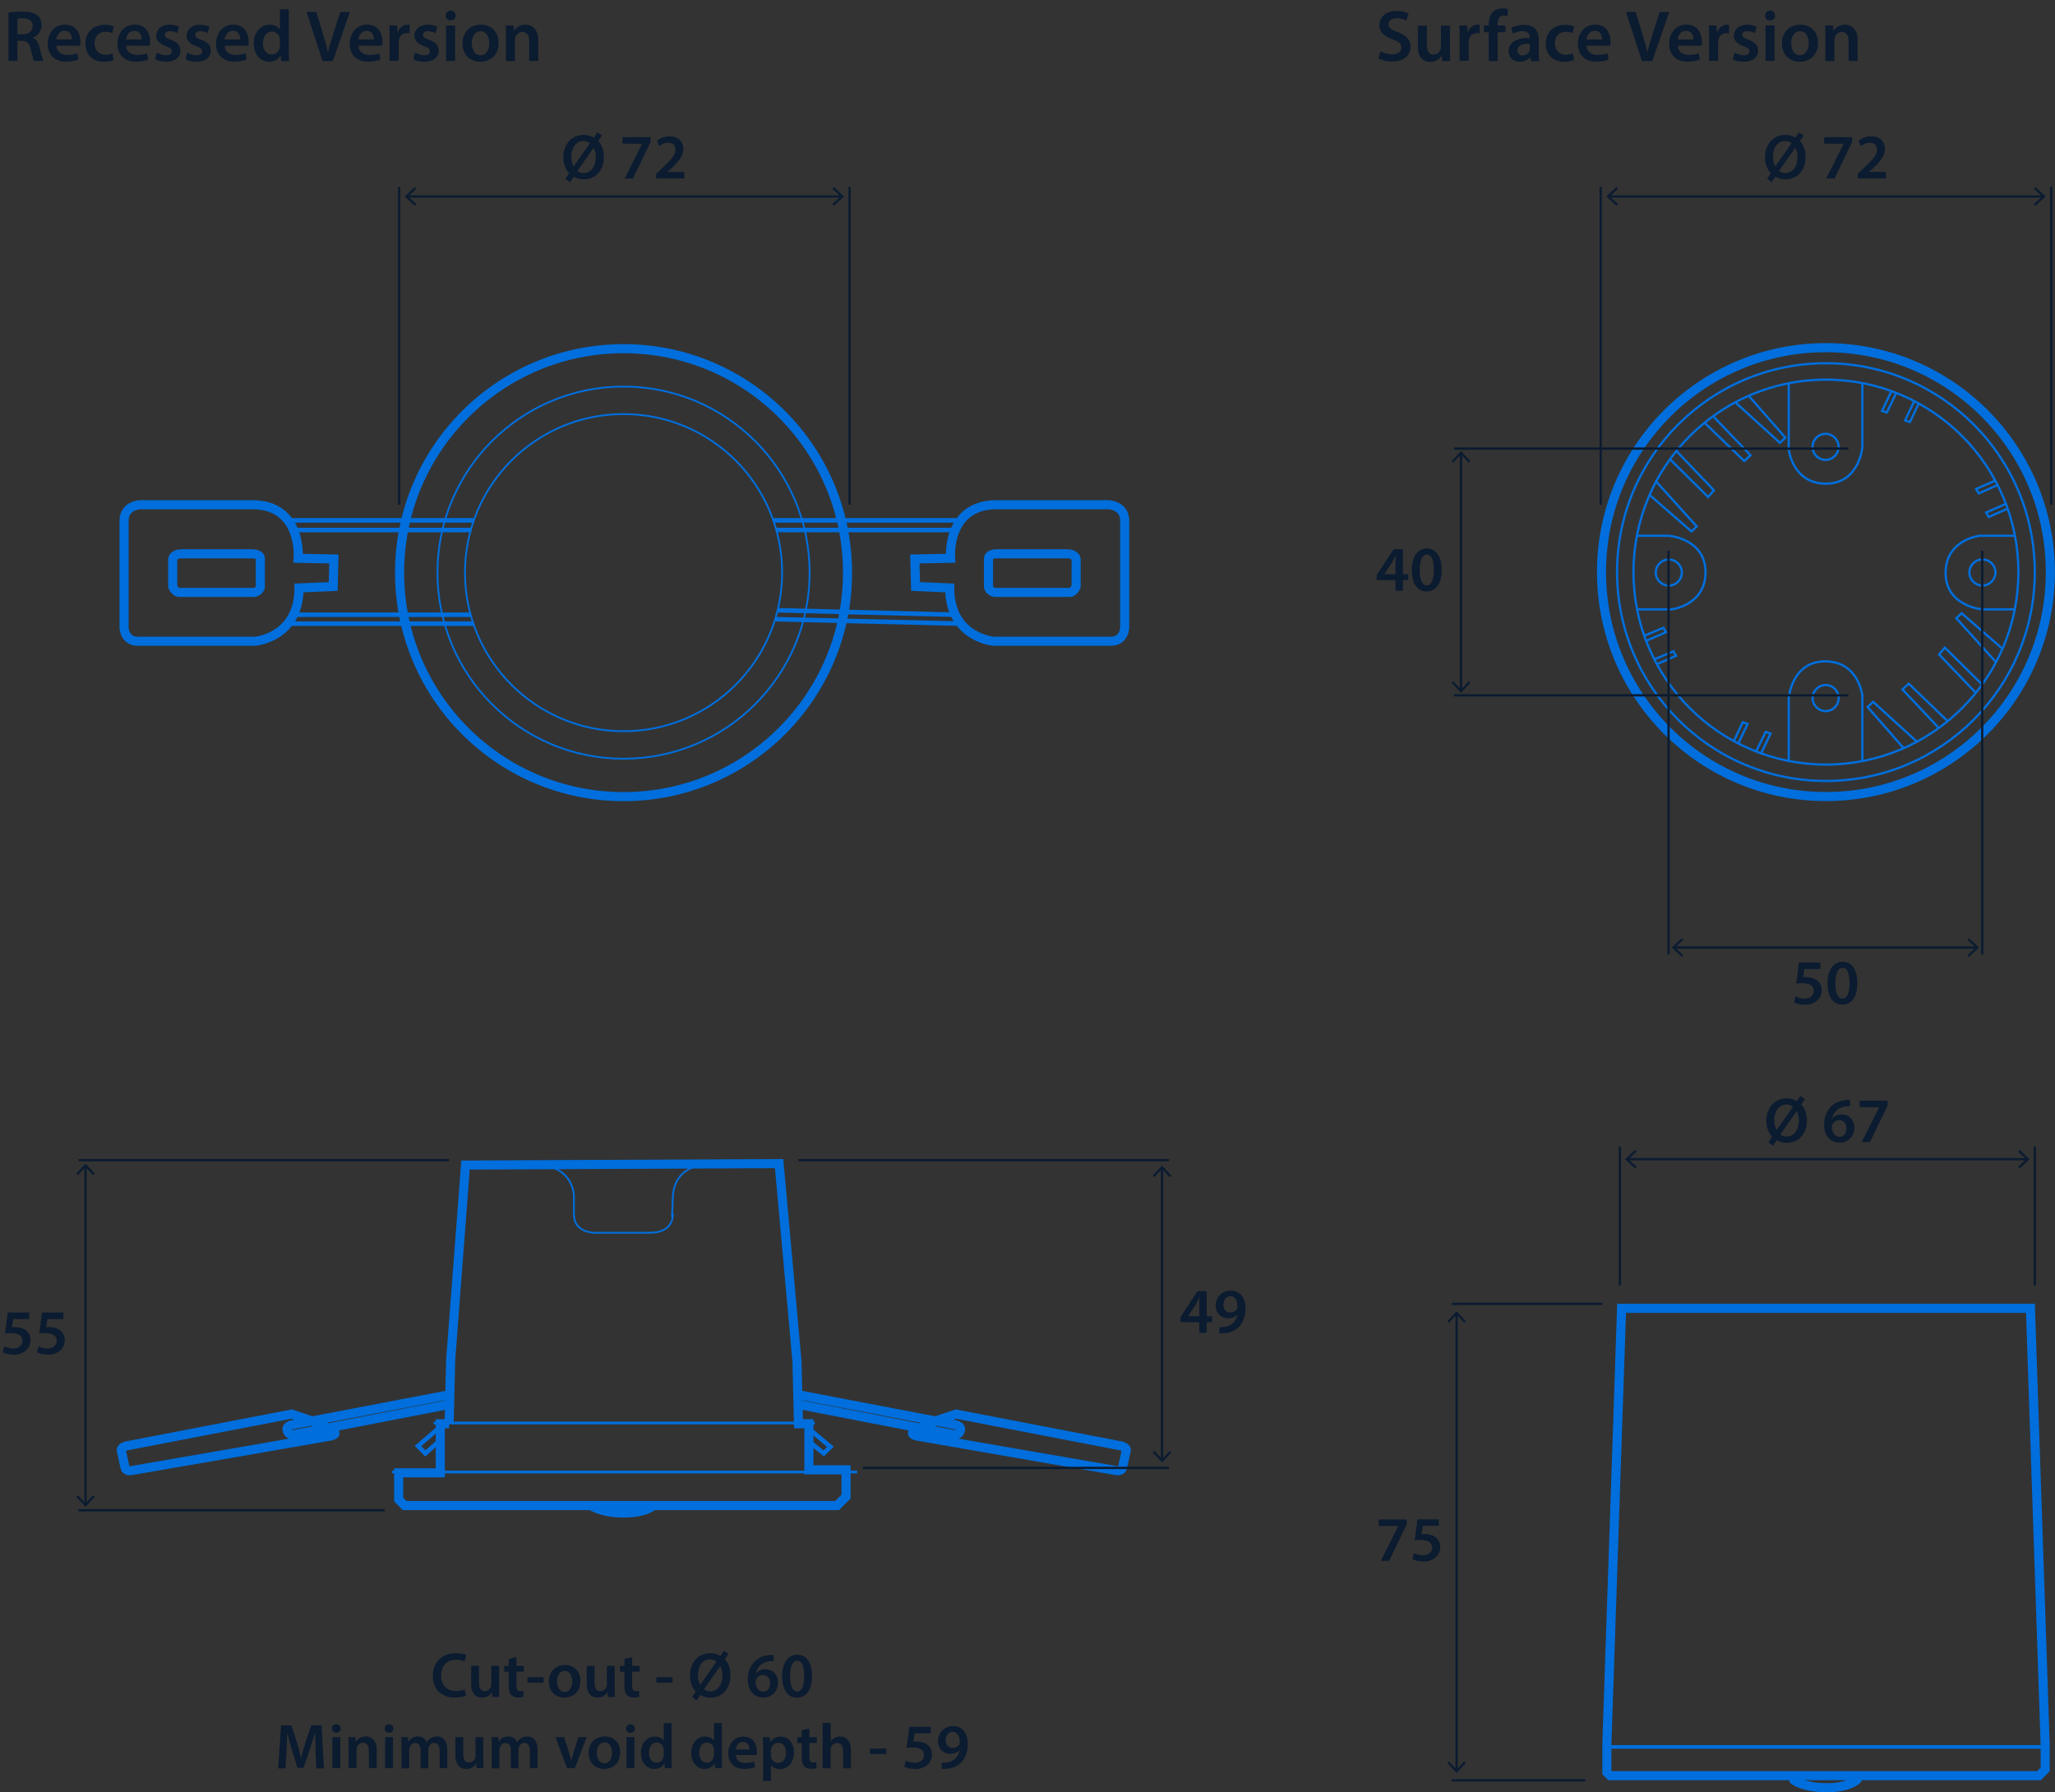 <?xml version='1.0' encoding='UTF-8'?>
<svg xmlns="http://www.w3.org/2000/svg" id="ARTWORK" viewBox="0 0 225.62 196.77" width="225.62" height="196.77">
  <rect x="0" y="0" width="225.62" height="196.77" fill="#333333" stroke="none"/>
  <defs>
    <style>.cls-1{stroke-miterlimit:3.86;}.cls-1,.cls-2,.cls-3,.cls-4,.cls-5,.cls-6,.cls-7,.cls-8,.cls-9,.cls-10,.cls-11{fill:none;}.cls-1,.cls-4,.cls-5,.cls-10{stroke-width:.25px;}.cls-1,.cls-5{stroke:#0b1b30;}.cls-2{stroke-width:.4px;}.cls-2,.cls-3,.cls-4,.cls-6,.cls-7,.cls-8,.cls-9,.cls-10,.cls-11{stroke:#006edc;}.cls-12{fill:#006edc;}.cls-13{fill:#fff;}.cls-14{fill:#0b1b30;}.cls-3{stroke-width:.2px;}.cls-6,.cls-11{stroke-width:.5px;}.cls-7,.cls-10,.cls-11{stroke-miterlimit:10;}.cls-8{stroke-width:.3px;}</style>
  </defs>
  <path class="cls-12" d="m222.44,144.15l1.6,47.39v2.52l-.39.39h-46.66l-.07-.07v-2.9s1.6-47.34,1.6-47.34h43.92m.97-1h-45.86l-1.63,48.31v3.35l.65.65h47.49l.98-.98v-2.94l-1.63-48.39h0Z"/>
  <path class="cls-7" d="m196.79,195.07l.17.38s1.06.82,3.59.82,3.35-.9,3.35-.9l.17-.47"/>
  <line class="cls-2" x1="176.49" y1="191.79" x2="224.45" y2="191.79"/>
  <circle class="cls-7" cx="200.47" cy="62.81" r="24.64"/>
  <circle class="cls-4" cx="200.47" cy="62.81" r="22.93"/>
  <circle class="cls-10" cx="200.47" cy="62.81" r="21.13"/>
  <path class="cls-10" d="m196.39,42.07v7.28s.41,3.75,4.08,3.75,4-4,4-4v-7.05"/>
  <path class="cls-4" d="m201.86,49.06c0,.79-.64,1.43-1.43,1.43s-1.43-.64-1.43-1.43.64-1.43,1.43-1.43,1.43.64,1.43,1.43Z"/>
  <path class="cls-10" d="m204.47,83.57v-7.21s-.41-3.75-4.08-3.75-4,4-4,4v7.06"/>
  <path class="cls-4" d="m199.01,76.64c0-.79.64-1.43,1.43-1.43s1.43.64,1.43,1.43-.64,1.43-1.43,1.43-1.43-.64-1.43-1.43Z"/>
  <path class="cls-10" d="m179.73,66.9h3.77s3.75-.41,3.75-4.08-4-4-4-4h-3.54"/>
  <path class="cls-4" d="m183.22,61.43c.79,0,1.43.64,1.43,1.43s-.64,1.43-1.43,1.43-1.43-.64-1.43-1.43.64-1.43,1.43-1.43Z"/>
  <path class="cls-10" d="m221.23,58.82h-3.87s-3.75.41-3.75,4.08,4,4,4,4h3.6"/>
  <path class="cls-4" d="m217.65,64.28c-.79,0-1.43-.64-1.43-1.43s.64-1.43,1.43-1.43,1.43.64,1.43,1.43-.64,1.43-1.43,1.43Z"/>
  <polyline class="cls-10" points="188.08 45.69 192.19 49.98 191.5 50.61 187.14 46.41"/>
  <polyline class="cls-10" points="191.99 43.45 196.02 48.05 195.41 48.61 190.5 44.15"/>
  <polyline class="cls-10" points="181.79 52.82 186.29 57.8 185.7 58.34 181.14 54.37"/>
  <polyline class="cls-10" points="184.08 49.54 188.17 53.82 187.54 54.57 183.35 50.42"/>
  <polyline class="cls-10" points="207.7 42.87 206.63 45.11 207.16 45.29 208.19 43.13"/>
  <polyline class="cls-10" points="210.19 43.98 209.16 46.16 209.69 46.34 210.68 44.25"/>
  <polyline class="cls-10" points="219.09 52.75 216.96 53.68 217.24 54.17 219.33 53.25"/>
  <polyline class="cls-10" points="220.28 55.29 218.06 56.27 218.34 56.76 220.47 55.82"/>
  <polyline class="cls-10" points="212.91 79.98 208.87 75.69 209.57 75.06 213.84 79.18"/>
  <polyline class="cls-10" points="209.01 82.15 205.04 77.62 205.66 77.06 210.47 81.44"/>
  <polyline class="cls-10" points="219.18 72.74 214.78 67.87 215.37 67.33 219.86 71.24"/>
  <polyline class="cls-10" points="216.96 76.1 212.89 71.85 213.53 71.1 217.63 75.16"/>
  <polyline class="cls-10" points="193.35 82.72 194.39 80.53 193.86 80.35 192.79 82.51"/>
  <polyline class="cls-10" points="190.86 81.59 191.87 79.48 191.34 79.29 190.37 81.34"/>
  <polyline class="cls-10" points="181.91 72.92 184.01 72 183.73 71.51 181.63 72.39"/>
  <polyline class="cls-10" points="180.75 70.35 182.91 69.41 182.63 68.92 180.52 69.8"/>
  <polyline class="cls-9" points="49.31 156.31 48.34 156.31 48.34 161.7 43.77 161.7 43.77 164.63 44.42 165.29 91.91 165.29 92.89 164.31 92.89 161.37 88.81 161.37 88.81 156.31 87.67 156.31 87.5 149.46 85.54 127.75 51.11 127.91 49.48 149.29 49.31 156.31"/>
  <line class="cls-8" x1="47.6" y1="156.23" x2="89.46" y2="156.23"/>
  <line class="cls-8" x1="43.03" y1="161.61" x2="94.11" y2="161.61"/>
  <path class="cls-9" d="m49.31,153.13l-17.05,3.26s-.9.08-.73.65.57.49.98.41,16.81-3.26,16.81-3.26"/>
  <path class="cls-9" d="m34.46,156.07l-2.45-.82-18.2,3.51s-.57.16-.49.49.41,1.88.41,1.88c0,0,.08.41.65.33s21.62-3.75,21.62-3.75c0,0,1.39-.16.49-.65s-2.04-.98-2.04-.98Z"/>
  <path class="cls-9" d="m87.66,153.13l17.05,3.26s.9.08.73.65-.57.49-.98.41-16.81-3.26-16.81-3.26"/>
  <path class="cls-9" d="m102.51,156.07l2.45-.82,18.2,3.51s.57.16.49.49-.41,1.88-.41,1.88c0,0-.08.41-.65.33s-21.62-3.75-21.62-3.75c0,0-1.39-.16-.49-.65s2.04-.98,2.04-.98Z"/>
  <path class="cls-7" d="m64.9,165.29s1.06.82,3.59.82,3.35-.9,3.35-.9"/>
  <polyline class="cls-6" points="48.25 156.72 45.89 158.76 46.7 159.57 48.25 158.19"/>
  <polyline class="cls-6" points="88.64 158.11 90.44 159.57 91.17 158.84 88.73 156.8"/>
  <path class="cls-3" d="m77.71,127.83s-3.67-.08-3.84,3.59,0,1.8,0,1.8c0,0,.24,2.12-2.53,2.12h-5.47s-2.86.33-2.86-2.04,0-1.88,0-1.88c0,0,.16-3.59-4.57-3.59"/>
  <polyline class="cls-11" points="51.98 57.13 31.62 57.13 32.23 58.19 51.75 58.19"/>
  <polyline class="cls-11" points="51.63 67.49 32.23 67.49 31.77 68.47 51.98 68.47"/>
  <polyline class="cls-11" points="84.9 57.13 105.48 57.13 104.87 58.19 85.23 58.19"/>
  <polyline class="cls-11" points="85.38 67 104.88 67.49 105.5 68.47 85.12 67.98"/>
  <path class="cls-7" d="m15.37,55.41s-1.75.08-1.75,1.75v11.71s0,1.53,1.53,1.53h12.87s4.81-.39,4.81-5.85l3.75-.16.08-3.02-3.92-.08s.49-5.88-5.06-5.88h-12.32Z"/>
  <path class="cls-7" d="m19.78,60.8s-.82.08-.82.65v2.94s.24.65.73.65h8.24s.65-.16.65-.65v-3.1s0-.49-.9-.49h-7.91Z"/>
  <path class="cls-7" d="m121.73,55.41s1.75.08,1.75,1.75v11.71s0,1.53-1.53,1.53h-12.87s-4.81-.39-4.81-5.85l-3.75-.16-.08-3.02,3.92-.08s-.49-5.88,5.06-5.88h12.32Z"/>
  <path class="cls-7" d="m117.33,60.8s.82.08.82.65v2.94s-.24.65-.73.65h-8.24s-.65-.16-.65-.65v-3.1s0-.49.9-.49h7.91Z"/>
  <circle class="cls-7" cx="68.46" cy="62.87" r="24.59"/>
  <circle class="cls-3" cx="68.46" cy="62.87" r="17.41"/>
  <circle class="cls-3" cx="68.46" cy="62.87" r="20.43"/>
  <path class="cls-14" d="m3.19,144.81h-1.75l-.13.91c.1-.01.2-.02.33-.02.4,0,.8.09,1.11.29.34.22.6.6.6,1.16,0,.87-.72,1.58-1.84,1.58-.53,0-.97-.13-1.21-.27l.18-.65c.2.11.59.24,1,.24.5,0,.99-.29.99-.83s-.39-.86-1.3-.86c-.25,0-.44.01-.62.04l.3-2.3h2.35v.71Z"/>
  <path class="cls-14" d="m6.95,144.81h-1.75l-.13.91c.1-.01.2-.02.33-.02.4,0,.8.09,1.11.29.34.22.6.6.6,1.16,0,.87-.72,1.58-1.84,1.58-.53,0-.97-.13-1.21-.27l.18-.65c.2.11.59.24,1,.24.5,0,.99-.29.99-.83s-.39-.86-1.3-.86c-.25,0-.44.01-.62.04l.3-2.3h2.35v.71Z"/>
  <polyline class="cls-5" points="9.39 128.02 9.39 138.23 9.39 154.95 9.39 165.16"/>
  <polygon class="cls-14" points="8.37 128.85 8.55 129.02 9.39 128.12 10.23 129.02 10.41 128.85 9.39 127.75 8.37 128.85"/>
  <polygon class="cls-14" points="8.37 164.33 8.55 164.16 9.39 165.06 10.23 164.16 10.41 164.33 9.39 165.43 8.37 164.33"/>
  <line class="cls-1" x1="8.62" y1="165.81" x2="42.25" y2="165.81"/>
  <line class="cls-1" x1="8.62" y1="127.37" x2="49.31" y2="127.37"/>
  <path class="cls-14" d="m153.21,64.85v-1.16h-2.06v-.56l1.86-2.84h1.02v2.75h.59v.65h-.59v1.16h-.81Zm0-1.81v-1.24c0-.26,0-.53.03-.79h-.03c-.14.29-.26.52-.4.77l-.83,1.25h0s1.24.01,1.24.01Z"/>
  <path class="cls-14" d="m158.28,62.55c0,1.46-.57,2.38-1.66,2.38s-1.61-.95-1.62-2.34c0-1.41.6-2.37,1.67-2.37s1.61.98,1.61,2.33Zm-2.41.04c0,1.11.3,1.68.78,1.68.5,0,.77-.62.77-1.71s-.25-1.68-.77-1.68c-.46,0-.78.57-.78,1.71Z"/>
  <polyline class="cls-5" points="160.4 49.79 160.4 56.9 160.4 68.69 160.4 75.8"/>
  <polygon class="cls-14" points="159.38 50.62 159.56 50.79 160.4 49.88 161.24 50.79 161.43 50.62 160.4 49.52 159.38 50.62"/>
  <polygon class="cls-14" points="159.38 74.97 159.56 74.8 160.4 75.71 161.24 74.8 161.43 74.97 160.4 76.07 159.38 74.97"/>
  <line class="cls-1" x1="159.63" y1="76.34" x2="202.93" y2="76.34"/>
  <line class="cls-1" x1="159.63" y1="49.25" x2="202.93" y2="49.25"/>
  <path class="cls-14" d="m154.44,166.81v.55l-1.93,4h-.91l1.92-3.82h0s-2.14-.01-2.14-.01v-.71h3.06Z"/>
  <path class="cls-14" d="m157.96,167.52h-1.75l-.13.91c.1-.01.2-.02.33-.02.4,0,.8.09,1.11.29.34.22.6.6.6,1.16,0,.87-.72,1.58-1.84,1.58-.53,0-.97-.13-1.21-.27l.18-.65c.2.11.59.24,1,.24.5,0,.99-.29.99-.83s-.39-.86-1.3-.86c-.25,0-.44.01-.62.04l.3-2.3h2.35v.71Z"/>
  <polyline class="cls-5" points="159.92 144.23 159.92 158.06 159.92 180.55 159.92 194.38"/>
  <polygon class="cls-14" points="158.9 145.06 159.08 145.23 159.92 144.33 160.76 145.23 160.94 145.06 159.92 143.96 158.9 145.06"/>
  <polygon class="cls-14" points="158.9 193.55 159.08 193.38 159.92 194.28 160.76 193.38 160.94 193.55 159.92 194.65 158.9 193.55"/>
  <line class="cls-1" x1="159.37" y1="195.46" x2="174.07" y2="195.46"/>
  <line class="cls-1" x1="159.37" y1="143.15" x2="175.91" y2="143.15"/>
  <path class="cls-14" d="m199.85,106.39h-1.75l-.13.91c.1-.01.2-.02.33-.02.4,0,.8.09,1.11.29.34.22.6.6.6,1.16,0,.87-.72,1.58-1.84,1.58-.53,0-.97-.13-1.21-.27l.18-.65c.2.11.59.24,1,.24.5,0,.99-.29.99-.83s-.39-.86-1.3-.86c-.25,0-.44.01-.62.04l.3-2.3h2.35v.71Z"/>
  <path class="cls-14" d="m203.92,107.92c0,1.46-.57,2.38-1.66,2.38s-1.61-.95-1.62-2.34c0-1.41.6-2.37,1.67-2.37s1.61.98,1.61,2.33Zm-2.41.04c0,1.11.3,1.68.78,1.68.5,0,.77-.62.77-1.71s-.25-1.68-.77-1.68c-.46,0-.78.57-.78,1.71Z"/>
  <polyline class="cls-5" points="183.81 104.03 192.92 104.03 207.9 104.03 217.01 104.03"/>
  <polygon class="cls-14" points="184.64 105.05 184.81 104.87 183.9 104.03 184.81 103.19 184.64 103.01 183.54 104.03 184.64 105.05"/>
  <polygon class="cls-14" points="216.18 105.05 216.01 104.87 216.91 104.03 216.01 103.19 216.18 103.01 217.28 104.03 216.18 105.05"/>
  <line class="cls-1" x1="217.63" y1="104.8" x2="217.63" y2="60.47"/>
  <line class="cls-1" x1="183.19" y1="104.8" x2="183.19" y2="60.47"/>
  <path class="cls-14" d="m131.67,146.32v-1.16h-2.06v-.56l1.86-2.84h1.02v2.75h.59v.65h-.59v1.16h-.81Zm0-1.81v-1.24c0-.26,0-.53.03-.79h-.03c-.14.29-.26.52-.4.77l-.83,1.25h0s1.24.01,1.24.01Z"/>
  <path class="cls-14" d="m133.87,145.7c.13.01.27,0,.48-.01.34-.03.67-.15.92-.35.29-.24.5-.58.58-1.01h-.01c-.23.25-.55.4-.99.4-.79,0-1.38-.57-1.38-1.42s.67-1.62,1.65-1.62c1.06,0,1.62.83,1.62,1.94,0,.97-.32,1.67-.79,2.12-.4.37-.95.58-1.56.62-.2.02-.39.02-.52.01v-.68Zm.45-2.44c0,.47.27.83.75.83.35,0,.6-.16.74-.38.03-.06.05-.13.05-.25,0-.62-.22-1.15-.78-1.15-.43,0-.75.38-.75.94Z"/>
  <polyline class="cls-5" points="127.58 128.24 127.58 137.03 127.58 151.49 127.58 160.29"/>
  <polygon class="cls-14" points="126.56 129.07 126.74 129.24 127.58 128.34 128.42 129.24 128.6 129.07 127.58 127.97 126.56 129.07"/>
  <polygon class="cls-14" points="126.56 159.46 126.74 159.29 127.58 160.19 128.42 159.29 128.6 159.46 127.58 160.56 126.56 159.46"/>
  <line class="cls-1" x1="128.35" y1="161.16" x2="94.72" y2="161.16"/>
  <line class="cls-1" x1="128.35" y1="127.37" x2="87.66" y2="127.37"/>
  <path class="cls-14" d="m62.08,19.62l.41-.6c-.41-.43-.64-1.06-.64-1.76,0-1.43.92-2.45,2.23-2.45.41,0,.78.1,1.11.3l.4-.57.5.34-.41.6c.41.43.62,1.06.62,1.74,0,1.59-.99,2.47-2.21,2.47-.41,0-.78-.11-1.09-.3l-.43.62-.47-.38Zm2.7-3.89c-.2-.15-.43-.25-.71-.25-.88,0-1.35.8-1.35,1.76,0,.41.09.72.25,1.04h.01s1.79-2.56,1.79-2.56Zm-1.39,3.03c.18.15.4.24.68.24.85,0,1.35-.77,1.35-1.77,0-.33-.06-.67-.24-1h-.01l-1.78,2.53Z"/>
  <path class="cls-14" d="m71.42,15.05v.55l-1.93,4h-.91l1.92-3.82h0s-2.14-.01-2.14-.01v-.71h3.06Z"/>
  <path class="cls-14" d="m72.04,19.6v-.53l.54-.5c1.07-1,1.58-1.54,1.58-2.14,0-.41-.22-.76-.81-.76-.4,0-.74.2-.97.38l-.25-.61c.33-.27.83-.47,1.4-.47,1.01,0,1.5.64,1.5,1.38,0,.8-.57,1.44-1.37,2.18l-.4.34h0s1.87.01,1.87.01v.71h-3.09Z"/>
  <line class="cls-1" x1="93.28" y1="20.52" x2="93.28" y2="55.41"/>
  <line class="cls-1" x1="43.82" y1="20.52" x2="43.82" y2="55.41"/>
  <polyline class="cls-13" points="44.44 21.57 76.3 21.57 79.67 21.57 92.66 21.57"/>
  <polyline class="cls-5" points="44.71 21.57 76.3 21.57 79.67 21.57 92.39 21.57"/>
  <polygon class="cls-14" points="45.54 22.59 45.71 22.4 44.81 21.57 45.71 20.73 45.54 20.54 44.44 21.57 45.54 22.59"/>
  <polygon class="cls-14" points="91.56 22.59 91.39 22.4 92.29 21.57 91.39 20.73 91.56 20.54 92.66 21.57 91.56 22.59"/>
  <path class="cls-14" d="m194.16,125.4l.41-.6c-.41-.43-.64-1.06-.64-1.76,0-1.43.92-2.45,2.23-2.45.41,0,.78.1,1.11.3l.4-.57.5.34-.41.6c.41.43.62,1.06.62,1.74,0,1.59-.99,2.47-2.21,2.47-.41,0-.78-.11-1.09-.3l-.43.62-.47-.38Zm2.7-3.89c-.2-.15-.43-.25-.71-.25-.88,0-1.35.8-1.35,1.76,0,.41.09.72.25,1.04h.01s1.79-2.56,1.79-2.56Zm-1.39,3.03c.18.15.4.24.68.24.85,0,1.35-.77,1.35-1.77,0-.33-.06-.67-.24-1h-.01l-1.78,2.53Z"/>
  <path class="cls-14" d="m203.13,121.44c-.13,0-.27,0-.44.02-.95.11-1.41.7-1.53,1.33h.02c.22-.26.57-.44,1.02-.44.78,0,1.39.56,1.39,1.48,0,.87-.64,1.62-1.6,1.62-1.11,0-1.72-.84-1.72-1.96,0-.88.31-1.59.79-2.04.42-.39.97-.62,1.62-.67.19-.02.33-.02.43-.01v.67Zm-.41,2.44c0-.53-.29-.9-.79-.9-.32,0-.61.2-.74.47-.04.07-.06.15-.06.27.01.6.3,1.09.85,1.09.45,0,.74-.38.74-.93Z"/>
  <path class="cls-14" d="m207.24,120.83v.55l-1.93,4h-.91l1.92-3.82h0s-2.14-.01-2.14-.01v-.71h3.06Z"/>
  <line class="cls-1" x1="223.4" y1="125.87" x2="223.4" y2="141.14"/>
  <line class="cls-1" x1="177.85" y1="125.87" x2="177.85" y2="141.14"/>
  <polyline class="cls-13" points="178.42 127.27 207.77 127.27 210.87 127.27 222.83 127.27"/>
  <polyline class="cls-5" points="178.69 127.27 207.77 127.27 210.87 127.27 222.56 127.27"/>
  <polygon class="cls-14" points="179.52 128.29 179.69 128.11 178.79 127.27 179.69 126.43 179.52 126.25 178.42 127.27 179.52 128.29"/>
  <polygon class="cls-14" points="221.73 128.29 221.56 128.11 222.46 127.27 221.56 126.43 221.73 126.25 222.83 127.27 221.73 128.29"/>
  <path class="cls-14" d="m151.56,5.62c.32.18.8.34,1.31.34.63,0,.99-.3.99-.74,0-.41-.27-.65-.96-.9-.89-.32-1.46-.79-1.46-1.57,0-.88.74-1.55,1.91-1.55.58,0,1.02.13,1.3.27l-.24.79c-.19-.1-.57-.26-1.07-.26-.62,0-.9.34-.9.65,0,.42.31.61,1.03.89.94.35,1.39.82,1.39,1.6,0,.86-.66,1.62-2.05,1.62-.57,0-1.16-.16-1.46-.34l.22-.82Z"/>
  <path class="cls-14" d="m159.19,5.53c0,.46.02.85.03,1.17h-.87l-.05-.59h-.02c-.17.28-.55.68-1.25.68s-1.36-.42-1.36-1.69v-2.29h.99v2.12c0,.65.21,1.06.73,1.06.39,0,.65-.28.75-.53.03-.09.06-.19.06-.3v-2.35h.99v2.73Z"/>
  <path class="cls-14" d="m160.26,4.06c0-.53,0-.9-.03-1.26h.86l.03.74h.03c.19-.55.65-.83,1.07-.83.1,0,.15,0,.23.02v.93c-.08-.02-.17-.03-.29-.03-.47,0-.79.3-.88.74-.02.09-.03.19-.03.3v2.01h-.99v-2.64Z"/>
  <path class="cls-14" d="m163.45,6.7v-3.16h-.53v-.74h.53v-.17c0-.5.14-1.01.47-1.33.29-.27.68-.38,1.02-.38.26,0,.47.04.63.1l-.07.76c-.1-.04-.24-.07-.42-.07-.49,0-.66.41-.66.89v.2h.86v.74h-.85v3.16h-.99Z"/>
  <path class="cls-14" d="m168.09,6.7l-.06-.43h-.02c-.24.3-.65.52-1.15.52-.79,0-1.23-.57-1.23-1.16,0-.98.87-1.48,2.32-1.47v-.06c0-.26-.1-.68-.79-.68-.38,0-.79.12-1.05.29l-.19-.64c.29-.18.79-.34,1.41-.34,1.25,0,1.61.79,1.61,1.64v1.41c0,.35.02.7.06.94h-.89Zm-.13-1.9c-.7-.02-1.36.14-1.36.73,0,.38.25.56.56.56.39,0,.68-.26.77-.54.02-.07.03-.15.03-.22v-.54Z"/>
  <path class="cls-14" d="m172.83,6.58c-.21.1-.62.2-1.11.2-1.22,0-2.01-.78-2.01-1.98s.8-2.08,2.17-2.08c.36,0,.73.08.95.18l-.18.74c-.16-.07-.39-.15-.75-.15-.75,0-1.2.55-1.19,1.26,0,.8.52,1.26,1.19,1.26.34,0,.58-.07.78-.15l.14.73Z"/>
  <path class="cls-14" d="m174.19,5.02c.02.7.58,1.01,1.2,1.01.46,0,.78-.06,1.08-.18l.14.68c-.34.14-.8.24-1.36.24-1.27,0-2.01-.78-2.01-1.97,0-1.08.66-2.1,1.91-2.1s1.68,1.04,1.68,1.9c0,.18-.02.33-.03.42h-2.61Zm1.71-.69c0-.36-.15-.95-.81-.95-.61,0-.87.55-.91.95h1.71Z"/>
  <path class="cls-14" d="m180.27,6.7l-1.75-5.39h1.07l.74,2.45c.21.68.38,1.31.53,1.97h.02c.14-.64.34-1.29.55-1.95l.79-2.46h1.05l-1.87,5.39h-1.13Z"/>
  <path class="cls-14" d="m184.21,5.02c.02.7.58,1.01,1.2,1.01.46,0,.78-.06,1.08-.18l.14.68c-.34.14-.8.24-1.36.24-1.27,0-2.01-.78-2.01-1.97,0-1.08.66-2.1,1.91-2.1s1.68,1.04,1.68,1.9c0,.18-.02.33-.03.42h-2.61Zm1.71-.69c0-.36-.15-.95-.81-.95-.61,0-.87.55-.91.95h1.71Z"/>
  <path class="cls-14" d="m187.64,4.06c0-.53,0-.9-.03-1.26h.86l.03.74h.03c.19-.55.65-.83,1.07-.83.1,0,.15,0,.23.02v.93c-.08-.02-.17-.03-.29-.03-.47,0-.79.3-.88.74-.02.09-.03.19-.03.3v2.01h-.99v-2.64Z"/>
  <path class="cls-14" d="m190.45,5.79c.22.14.65.28,1,.28.43,0,.62-.18.62-.43s-.16-.4-.64-.57c-.76-.26-1.08-.68-1.07-1.14,0-.69.57-1.22,1.47-1.22.43,0,.81.11,1.03.23l-.19.7c-.17-.1-.48-.22-.83-.22s-.54.17-.54.41.18.37.68.54c.71.26,1.03.62,1.04,1.19,0,.7-.55,1.22-1.59,1.22-.47,0-.9-.11-1.19-.27l.19-.71Z"/>
  <path class="cls-14" d="m194.89,1.71c0,.3-.22.53-.56.53s-.54-.23-.54-.53.22-.54.55-.54.54.23.55.54Zm-1.05,4.98v-3.89h.99v3.89h-.99Z"/>
  <path class="cls-14" d="m199.6,4.71c0,1.43-1.01,2.07-2,2.07-1.11,0-1.96-.76-1.96-2.01s.84-2.06,2.02-2.06,1.94.82,1.94,2Zm-2.94.04c0,.75.37,1.32.97,1.32.56,0,.95-.55.95-1.34,0-.61-.27-1.3-.95-1.3s-.98.67-.98,1.32Z"/>
  <path class="cls-14" d="m200.41,3.96c0-.45,0-.82-.03-1.16h.87l.05.58h.02c.17-.3.59-.67,1.24-.67s1.39.44,1.39,1.67v2.31h-.99v-2.2c0-.56-.21-.98-.75-.98-.39,0-.67.28-.77.58-.03.09-.04.21-.04.32v2.29h-.99v-2.73Z"/>
  <path class="cls-14" d="m.95,1.38c.37-.06.92-.11,1.49-.11.78,0,1.31.13,1.67.43.3.25.46.62.46,1.08,0,.7-.47,1.17-.98,1.35v.02c.38.14.62.52.75,1.04.17.67.31,1.29.42,1.5h-1.02c-.08-.16-.21-.6-.36-1.27-.15-.7-.41-.93-.97-.94h-.5v2.21h-.98V1.38Zm.98,2.38h.58c.67,0,1.08-.35,1.08-.89,0-.59-.42-.86-1.06-.86-.31,0-.51.02-.61.05v1.7Z"/>
  <path class="cls-14" d="m6.19,5.02c.02.7.58,1.01,1.2,1.01.46,0,.78-.06,1.08-.18l.14.68c-.34.14-.8.24-1.36.24-1.27,0-2.01-.78-2.01-1.97,0-1.08.66-2.1,1.91-2.1s1.68,1.04,1.68,1.9c0,.18-.02.33-.03.42h-2.61Zm1.71-.69c0-.36-.15-.95-.81-.95-.61,0-.87.55-.91.95h1.71Z"/>
  <path class="cls-14" d="m12.5,6.58c-.21.1-.62.2-1.11.2-1.22,0-2.01-.78-2.01-1.98s.8-2.08,2.17-2.08c.36,0,.73.08.95.18l-.18.74c-.16-.07-.39-.15-.75-.15-.75,0-1.2.55-1.19,1.26,0,.8.52,1.26,1.19,1.26.34,0,.58-.07.78-.15l.14.73Z"/>
  <path class="cls-14" d="m13.85,5.02c.02.7.58,1.01,1.2,1.01.46,0,.78-.06,1.08-.18l.14.68c-.34.14-.8.24-1.36.24-1.27,0-2.01-.78-2.01-1.97,0-1.08.66-2.1,1.91-2.1s1.68,1.04,1.68,1.9c0,.18-.02.33-.03.42h-2.61Zm1.71-.69c0-.36-.15-.95-.81-.95-.61,0-.87.55-.91.95h1.71Z"/>
  <path class="cls-14" d="m17.24,5.79c.22.14.65.28,1,.28.43,0,.62-.18.62-.43s-.16-.4-.64-.57c-.76-.26-1.08-.68-1.07-1.14,0-.69.57-1.22,1.47-1.22.43,0,.81.11,1.03.23l-.19.7c-.17-.1-.48-.22-.83-.22s-.54.17-.54.41.18.37.68.54c.71.26,1.03.62,1.04,1.19,0,.7-.55,1.22-1.59,1.22-.47,0-.9-.11-1.19-.27l.19-.71Z"/>
  <path class="cls-14" d="m20.58,5.79c.22.14.65.28,1,.28.43,0,.62-.18.62-.43s-.16-.4-.64-.57c-.76-.26-1.08-.68-1.07-1.14,0-.69.57-1.22,1.47-1.22.43,0,.81.11,1.03.23l-.19.7c-.17-.1-.48-.22-.83-.22s-.54.17-.54.41.18.37.68.54c.71.26,1.03.62,1.04,1.19,0,.7-.55,1.22-1.59,1.22-.47,0-.9-.11-1.19-.27l.19-.71Z"/>
  <path class="cls-14" d="m24.67,5.02c.02.7.58,1.01,1.2,1.01.46,0,.78-.06,1.08-.18l.14.68c-.34.14-.8.24-1.36.24-1.27,0-2.01-.78-2.01-1.97,0-1.08.66-2.1,1.91-2.1s1.68,1.04,1.68,1.9c0,.18-.02.33-.03.42h-2.61Zm1.71-.69c0-.36-.15-.95-.81-.95-.61,0-.87.55-.91.95h1.71Z"/>
  <path class="cls-14" d="m31.71,1.02v4.58c0,.4.02.83.03,1.1h-.88l-.04-.62h-.02c-.23.43-.71.7-1.27.7-.93,0-1.67-.79-1.67-1.99,0-1.3.81-2.08,1.75-2.08.54,0,.92.22,1.1.51h.02V1.02h.99Zm-.99,3.41c0-.08,0-.18-.02-.26-.09-.38-.4-.7-.85-.7-.63,0-.98.56-.98,1.29s.35,1.23.98,1.23c.4,0,.75-.27.85-.7.02-.09.03-.18.03-.29v-.58Z"/>
  <path class="cls-14" d="m35.41,6.7l-1.75-5.39h1.07l.74,2.45c.21.68.38,1.31.53,1.97h.02c.14-.64.34-1.29.55-1.95l.79-2.46h1.05l-1.87,5.39h-1.13Z"/>
  <path class="cls-14" d="m39.35,5.02c.02.7.58,1.01,1.2,1.01.46,0,.78-.06,1.08-.18l.14.68c-.34.14-.8.24-1.36.24-1.27,0-2.01-.78-2.01-1.97,0-1.08.66-2.1,1.91-2.1s1.68,1.04,1.68,1.9c0,.18-.02.33-.03.42h-2.61Zm1.71-.69c0-.36-.15-.95-.81-.95-.61,0-.87.55-.91.95h1.71Z"/>
  <path class="cls-14" d="m42.78,4.06c0-.53,0-.9-.03-1.26h.86l.03.74h.03c.19-.55.65-.83,1.07-.83.1,0,.15,0,.23.02v.93c-.08-.02-.17-.03-.29-.03-.47,0-.79.3-.88.74-.02.09-.03.19-.03.3v2.01h-.99v-2.64Z"/>
  <path class="cls-14" d="m45.59,5.79c.22.14.65.28,1,.28.43,0,.62-.18.62-.43s-.16-.4-.64-.57c-.76-.26-1.08-.68-1.07-1.14,0-.69.57-1.22,1.47-1.22.43,0,.81.11,1.03.23l-.19.7c-.17-.1-.48-.22-.83-.22s-.54.17-.54.41.18.37.68.54c.71.26,1.03.62,1.04,1.19,0,.7-.55,1.22-1.59,1.22-.47,0-.9-.11-1.19-.27l.19-.71Z"/>
  <path class="cls-14" d="m50.03,1.71c0,.3-.22.53-.56.53s-.54-.23-.54-.53.22-.54.55-.54.54.23.55.54Zm-1.05,4.98v-3.89h.99v3.89h-.99Z"/>
  <path class="cls-14" d="m54.74,4.71c0,1.43-1.01,2.07-2,2.07-1.11,0-1.96-.76-1.96-2.01s.84-2.06,2.02-2.06,1.94.82,1.94,2Zm-2.94.04c0,.75.37,1.32.97,1.32.56,0,.95-.55.95-1.34,0-.61-.27-1.3-.95-1.3s-.98.67-.98,1.32Z"/>
  <path class="cls-14" d="m55.55,3.96c0-.45,0-.82-.03-1.16h.87l.05.58h.02c.17-.3.59-.67,1.24-.67s1.39.44,1.39,1.67v2.31h-.99v-2.2c0-.56-.21-.98-.75-.98-.39,0-.67.28-.77.58-.03.09-.04.21-.04.32v2.29h-.99v-2.73Z"/>
  <path class="cls-14" d="m51.15,186.16c-.2.1-.65.21-1.22.21-1.5,0-2.41-.94-2.41-2.38,0-1.55,1.08-2.49,2.52-2.49.57,0,.97.12,1.15.21l-.19.69c-.22-.1-.53-.18-.92-.18-.96,0-1.65.6-1.65,1.74,0,1.04.61,1.7,1.65,1.7.35,0,.71-.07.94-.17l.14.68Z"/>
  <path class="cls-14" d="m54.79,185.28c0,.41.01.74.03,1.02h-.76l-.04-.52h-.01c-.15.25-.48.6-1.09.6s-1.19-.37-1.19-1.49v-2h.86v1.86c0,.57.18.93.64.93.34,0,.57-.25.66-.46.03-.08.05-.17.05-.27v-2.06h.86v2.39Z"/>
  <path class="cls-14" d="m56.7,181.92v.97h.82v.64h-.82v1.51c0,.41.11.63.44.63.15,0,.26-.02.34-.04v.66c-.11.05-.34.08-.61.08-.32,0-.58-.11-.74-.28-.18-.2-.27-.5-.27-.95v-1.6h-.49v-.64h.49v-.77l.84-.2Z"/>
  <path class="cls-14" d="m59.69,184.14v.6h-1.79v-.6h1.79Z"/>
  <path class="cls-14" d="m63.72,184.56c0,1.25-.88,1.81-1.75,1.81-.97,0-1.71-.67-1.71-1.76s.74-1.81,1.76-1.81,1.7.71,1.7,1.75Zm-2.57.04c0,.66.32,1.16.85,1.16.49,0,.83-.48.83-1.17,0-.53-.24-1.14-.83-1.14s-.85.59-.85,1.16Z"/>
  <path class="cls-14" d="m67.48,185.28c0,.41.01.74.03,1.02h-.76l-.04-.52h-.01c-.15.25-.48.6-1.09.6s-1.19-.37-1.19-1.49v-2h.86v1.86c0,.57.18.93.64.93.34,0,.57-.25.66-.46.03-.08.05-.17.05-.27v-2.06h.86v2.39Z"/>
  <path class="cls-14" d="m69.4,181.92v.97h.82v.64h-.82v1.51c0,.41.11.63.44.63.15,0,.26-.02.34-.04v.66c-.11.05-.34.08-.61.08-.32,0-.58-.11-.74-.28-.18-.2-.27-.5-.27-.95v-1.6h-.49v-.64h.49v-.77l.84-.2Z"/>
  <path class="cls-14" d="m73.85,184.14v.6h-1.79v-.6h1.79Z"/>
  <path class="cls-14" d="m75.98,186.31l.41-.6c-.41-.43-.64-1.06-.64-1.76,0-1.43.92-2.45,2.23-2.45.41,0,.78.1,1.11.3l.4-.57.5.34-.41.6c.41.43.62,1.06.62,1.74,0,1.59-.99,2.47-2.21,2.47-.41,0-.78-.11-1.09-.3l-.43.62-.47-.38Zm2.7-3.89c-.2-.15-.43-.25-.71-.25-.88,0-1.35.8-1.35,1.76,0,.41.09.72.25,1.04h.01s1.79-2.56,1.79-2.56Zm-1.39,3.03c.18.15.4.24.68.24.85,0,1.35-.77,1.35-1.77,0-.33-.06-.67-.24-1h-.01l-1.78,2.53Z"/>
  <path class="cls-14" d="m84.96,182.36c-.13,0-.27,0-.44.02-.95.11-1.42.7-1.53,1.33h.02c.22-.26.57-.44,1.02-.44.78,0,1.39.56,1.39,1.48,0,.87-.64,1.62-1.6,1.62-1.11,0-1.72-.84-1.72-1.96,0-.88.32-1.59.79-2.04.42-.39.97-.62,1.62-.67.19-.02.33-.02.43-.01v.67Zm-.41,2.44c0-.53-.29-.9-.79-.9-.32,0-.61.2-.74.47-.04.07-.06.15-.06.27.01.6.3,1.09.85,1.09.45,0,.74-.38.74-.93Z"/>
  <path class="cls-14" d="m89.15,184c0,1.46-.57,2.38-1.66,2.38s-1.61-.95-1.62-2.34c0-1.41.6-2.37,1.67-2.37s1.61.98,1.61,2.33Zm-2.41.04c0,1.11.3,1.68.78,1.68.5,0,.77-.62.77-1.71s-.25-1.68-.77-1.68c-.46,0-.78.57-.78,1.71Z"/>
  <path class="cls-14" d="m34.66,192.21c-.03-.61-.06-1.34-.06-1.98h-.02c-.15.57-.35,1.21-.56,1.81l-.69,2.05h-.67l-.63-2.02c-.18-.6-.35-1.25-.48-1.83h-.01c-.02.62-.05,1.37-.08,2.01l-.11,1.9h-.81l.32-4.72h1.13l.62,1.9c.17.55.32,1.11.43,1.64h.02c.13-.51.29-1.09.47-1.65l.65-1.89h1.12l.27,4.72h-.84l-.09-1.93Z"/>
  <path class="cls-14" d="m37.41,189.77c0,.26-.19.46-.49.46s-.48-.2-.48-.46.2-.47.48-.47.48.2.48.47Zm-.92,4.36v-3.41h.87v3.41h-.87Z"/>
  <path class="cls-14" d="m38.28,191.74c0-.39,0-.72-.03-1.02h.76l.04.51h.02c.15-.27.52-.59,1.08-.59.6,0,1.21.39,1.21,1.46v2.02h-.86v-1.93c0-.49-.18-.86-.65-.86-.34,0-.58.25-.67.5-.03.08-.04.18-.04.28v2h-.87v-2.4Z"/>
  <path class="cls-14" d="m43.2,189.77c0,.26-.19.46-.49.46s-.48-.2-.48-.46.2-.47.48-.47.48.2.48.47Zm-.92,4.36v-3.41h.87v3.41h-.87Z"/>
  <path class="cls-14" d="m44.08,191.74c0-.39,0-.72-.03-1.02h.74l.04.5h.02c.17-.27.48-.58,1.05-.58.45,0,.8.25.95.63h.01c.12-.19.26-.33.42-.43.19-.13.41-.2.69-.2.57,0,1.14.39,1.14,1.48v2.01h-.84v-1.88c0-.57-.2-.9-.61-.9-.29,0-.51.21-.6.46-.02.08-.04.19-.04.29v2.04h-.84v-1.97c0-.48-.19-.81-.59-.81-.32,0-.54.25-.62.49-.04.08-.05.18-.05.28v2.02h-.84v-2.4Z"/>
  <path class="cls-14" d="m53.06,193.11c0,.41.01.74.03,1.02h-.76l-.04-.52h-.01c-.15.25-.48.6-1.09.6s-1.19-.37-1.19-1.49v-2h.86v1.86c0,.57.18.93.64.93.34,0,.57-.25.66-.46.03-.08.05-.17.05-.27v-2.06h.86v2.39Z"/>
  <path class="cls-14" d="m53.99,191.74c0-.39,0-.72-.03-1.02h.74l.04.5h.02c.17-.27.48-.58,1.05-.58.45,0,.8.25.95.63h.01c.12-.19.26-.33.42-.43.19-.13.41-.2.69-.2.57,0,1.14.39,1.14,1.48v2.01h-.84v-1.88c0-.57-.2-.9-.61-.9-.29,0-.51.21-.6.46-.02.08-.04.19-.04.29v2.04h-.84v-1.97c0-.48-.19-.81-.59-.81-.32,0-.54.25-.62.49-.04.08-.05.18-.05.28v2.02h-.84v-2.4Z"/>
  <path class="cls-14" d="m61.93,190.72l.55,1.73c.1.3.17.57.23.85h.02c.06-.28.14-.55.23-.85l.54-1.73h.91l-1.3,3.41h-.85l-1.27-3.41h.93Z"/>
  <path class="cls-14" d="m68.09,192.4c0,1.25-.88,1.81-1.75,1.81-.97,0-1.71-.67-1.71-1.76s.74-1.81,1.76-1.81,1.7.71,1.7,1.75Zm-2.57.04c0,.66.32,1.16.85,1.16.49,0,.83-.48.83-1.17,0-.53-.24-1.14-.83-1.14s-.85.59-.85,1.16Z"/>
  <path class="cls-14" d="m69.71,189.77c0,.26-.19.46-.49.46s-.48-.2-.48-.46.2-.47.48-.47.48.2.48.47Zm-.92,4.36v-3.41h.87v3.41h-.87Z"/>
  <path class="cls-14" d="m73.73,189.16v4.01c0,.35.01.73.03.96h-.77l-.04-.54h-.01c-.2.38-.62.62-1.11.62-.81,0-1.46-.69-1.46-1.74,0-1.14.71-1.82,1.53-1.82.47,0,.81.2.96.45h.01v-1.93h.86Zm-.86,2.98c0-.07,0-.15-.02-.22-.08-.34-.35-.61-.74-.61-.55,0-.86.49-.86,1.13s.31,1.08.85,1.08c.35,0,.66-.24.74-.61.02-.08.03-.16.03-.25v-.51Z"/>
  <path class="cls-14" d="m79.25,189.16v4.01c0,.35.01.73.03.96h-.77l-.04-.54h-.01c-.2.38-.62.62-1.11.62-.81,0-1.46-.69-1.46-1.74,0-1.14.71-1.82,1.53-1.82.47,0,.81.2.96.45h.01v-1.93h.86Zm-.86,2.98c0-.07,0-.15-.02-.22-.08-.34-.35-.61-.74-.61-.55,0-.86.49-.86,1.13s.31,1.08.85,1.08c.35,0,.66-.24.74-.61.02-.08.03-.16.03-.25v-.51Z"/>
  <path class="cls-14" d="m80.78,192.67c.02.62.5.88,1.05.88.4,0,.69-.06.95-.15l.13.6c-.29.12-.7.21-1.19.21-1.11,0-1.76-.68-1.76-1.72,0-.95.57-1.83,1.67-1.83s1.47.91,1.47,1.66c0,.16-.01.29-.03.36h-2.28Zm1.5-.6c0-.31-.13-.83-.71-.83-.53,0-.76.48-.79.83h1.5Z"/>
  <path class="cls-14" d="m83.78,191.86c0-.45-.01-.81-.03-1.13h.76l.04.53h.01c.25-.38.65-.6,1.17-.6.79,0,1.44.67,1.44,1.74,0,1.23-.78,1.83-1.56,1.83-.43,0-.78-.18-.96-.46h-.01v1.76h-.86v-3.66Zm.86.85c0,.08,0,.16.03.24.08.35.39.6.76.6.55,0,.87-.46.87-1.13,0-.6-.29-1.09-.85-1.09-.36,0-.69.26-.77.64-.02.07-.04.15-.04.22v.53Z"/>
  <path class="cls-14" d="m88.86,189.75v.97h.82v.64h-.82v1.51c0,.41.11.63.44.63.15,0,.26-.02.34-.04v.66c-.11.05-.34.08-.61.08-.32,0-.58-.11-.74-.28-.18-.2-.27-.5-.27-.95v-1.6h-.49v-.64h.49v-.77l.84-.2Z"/>
  <path class="cls-14" d="m90.33,189.16h.87v2.03h.01c.11-.16.25-.29.43-.39.17-.1.37-.15.59-.15.58,0,1.19.39,1.19,1.48v2.01h-.86v-1.91c0-.5-.18-.87-.66-.87-.34,0-.57.22-.67.48-.03.07-.04.16-.04.26v2.04h-.87v-4.97Z"/>
  <path class="cls-14" d="m97.32,191.97v.6h-1.79v-.6h1.79Z"/>
  <path class="cls-14" d="m102.17,190.3h-1.75l-.13.91c.11-.01.2-.02.33-.02.4,0,.8.09,1.11.29.34.22.6.6.6,1.16,0,.87-.72,1.58-1.84,1.58-.53,0-.97-.13-1.21-.27l.18-.65c.2.11.59.24,1,.24.5,0,.99-.29.99-.83s-.38-.86-1.29-.86c-.25,0-.44.01-.62.04l.3-2.3h2.35v.71Z"/>
  <path class="cls-14" d="m103.38,193.52c.13.01.27,0,.48-.01.34-.03.67-.15.92-.35.29-.24.5-.58.58-1.01h-.01c-.23.25-.55.4-.99.4-.79,0-1.38-.57-1.38-1.42s.67-1.62,1.65-1.62c1.06,0,1.62.83,1.62,1.94,0,.97-.32,1.67-.79,2.12-.4.37-.95.58-1.55.62-.2.02-.39.02-.52.01v-.68Zm.45-2.44c0,.47.27.83.75.83.35,0,.6-.16.74-.38.03-.06.05-.13.05-.25,0-.62-.22-1.15-.79-1.15-.43,0-.75.38-.75.94Z"/>
  <path class="cls-14" d="m194.01,19.62l.41-.6c-.41-.43-.64-1.06-.64-1.76,0-1.43.92-2.45,2.23-2.45.41,0,.78.1,1.11.3l.4-.57.5.34-.41.6c.41.43.62,1.06.62,1.74,0,1.59-.99,2.47-2.21,2.47-.41,0-.78-.11-1.09-.3l-.43.62-.47-.38Zm2.7-3.89c-.2-.15-.43-.25-.71-.25-.88,0-1.35.8-1.35,1.76,0,.41.09.72.25,1.04h.01s1.79-2.56,1.79-2.56Zm-1.39,3.03c.18.15.4.24.68.24.85,0,1.35-.77,1.35-1.77,0-.33-.06-.67-.24-1h-.01l-1.78,2.53Z"/>
  <path class="cls-14" d="m203.34,15.05v.55l-1.93,4h-.91l1.92-3.82h0s-2.14-.01-2.14-.01v-.71h3.06Z"/>
  <path class="cls-14" d="m203.96,19.6v-.53l.54-.5c1.07-1,1.58-1.54,1.58-2.14,0-.41-.22-.76-.81-.76-.4,0-.74.2-.97.38l-.25-.61c.33-.27.83-.47,1.4-.47,1.01,0,1.5.64,1.5,1.38,0,.8-.57,1.44-1.37,2.18l-.4.34h0s1.87.01,1.87.01v.71h-3.09Z"/>
  <line class="cls-1" x1="225.2" y1="20.52" x2="225.2" y2="55.41"/>
  <line class="cls-1" x1="175.74" y1="20.52" x2="175.74" y2="55.41"/>
  <polyline class="cls-13" points="176.36 21.57 208.22 21.57 211.6 21.57 224.58 21.57"/>
  <polyline class="cls-5" points="176.64 21.57 208.22 21.57 211.6 21.57 224.31 21.57"/>
  <polygon class="cls-14" points="177.46 22.59 177.63 22.4 176.73 21.57 177.63 20.73 177.46 20.54 176.36 21.57 177.46 22.59"/>
  <polygon class="cls-14" points="223.48 22.59 223.31 22.4 224.22 21.57 223.31 20.73 223.48 20.54 224.58 21.57 223.48 22.59"/>
</svg>
